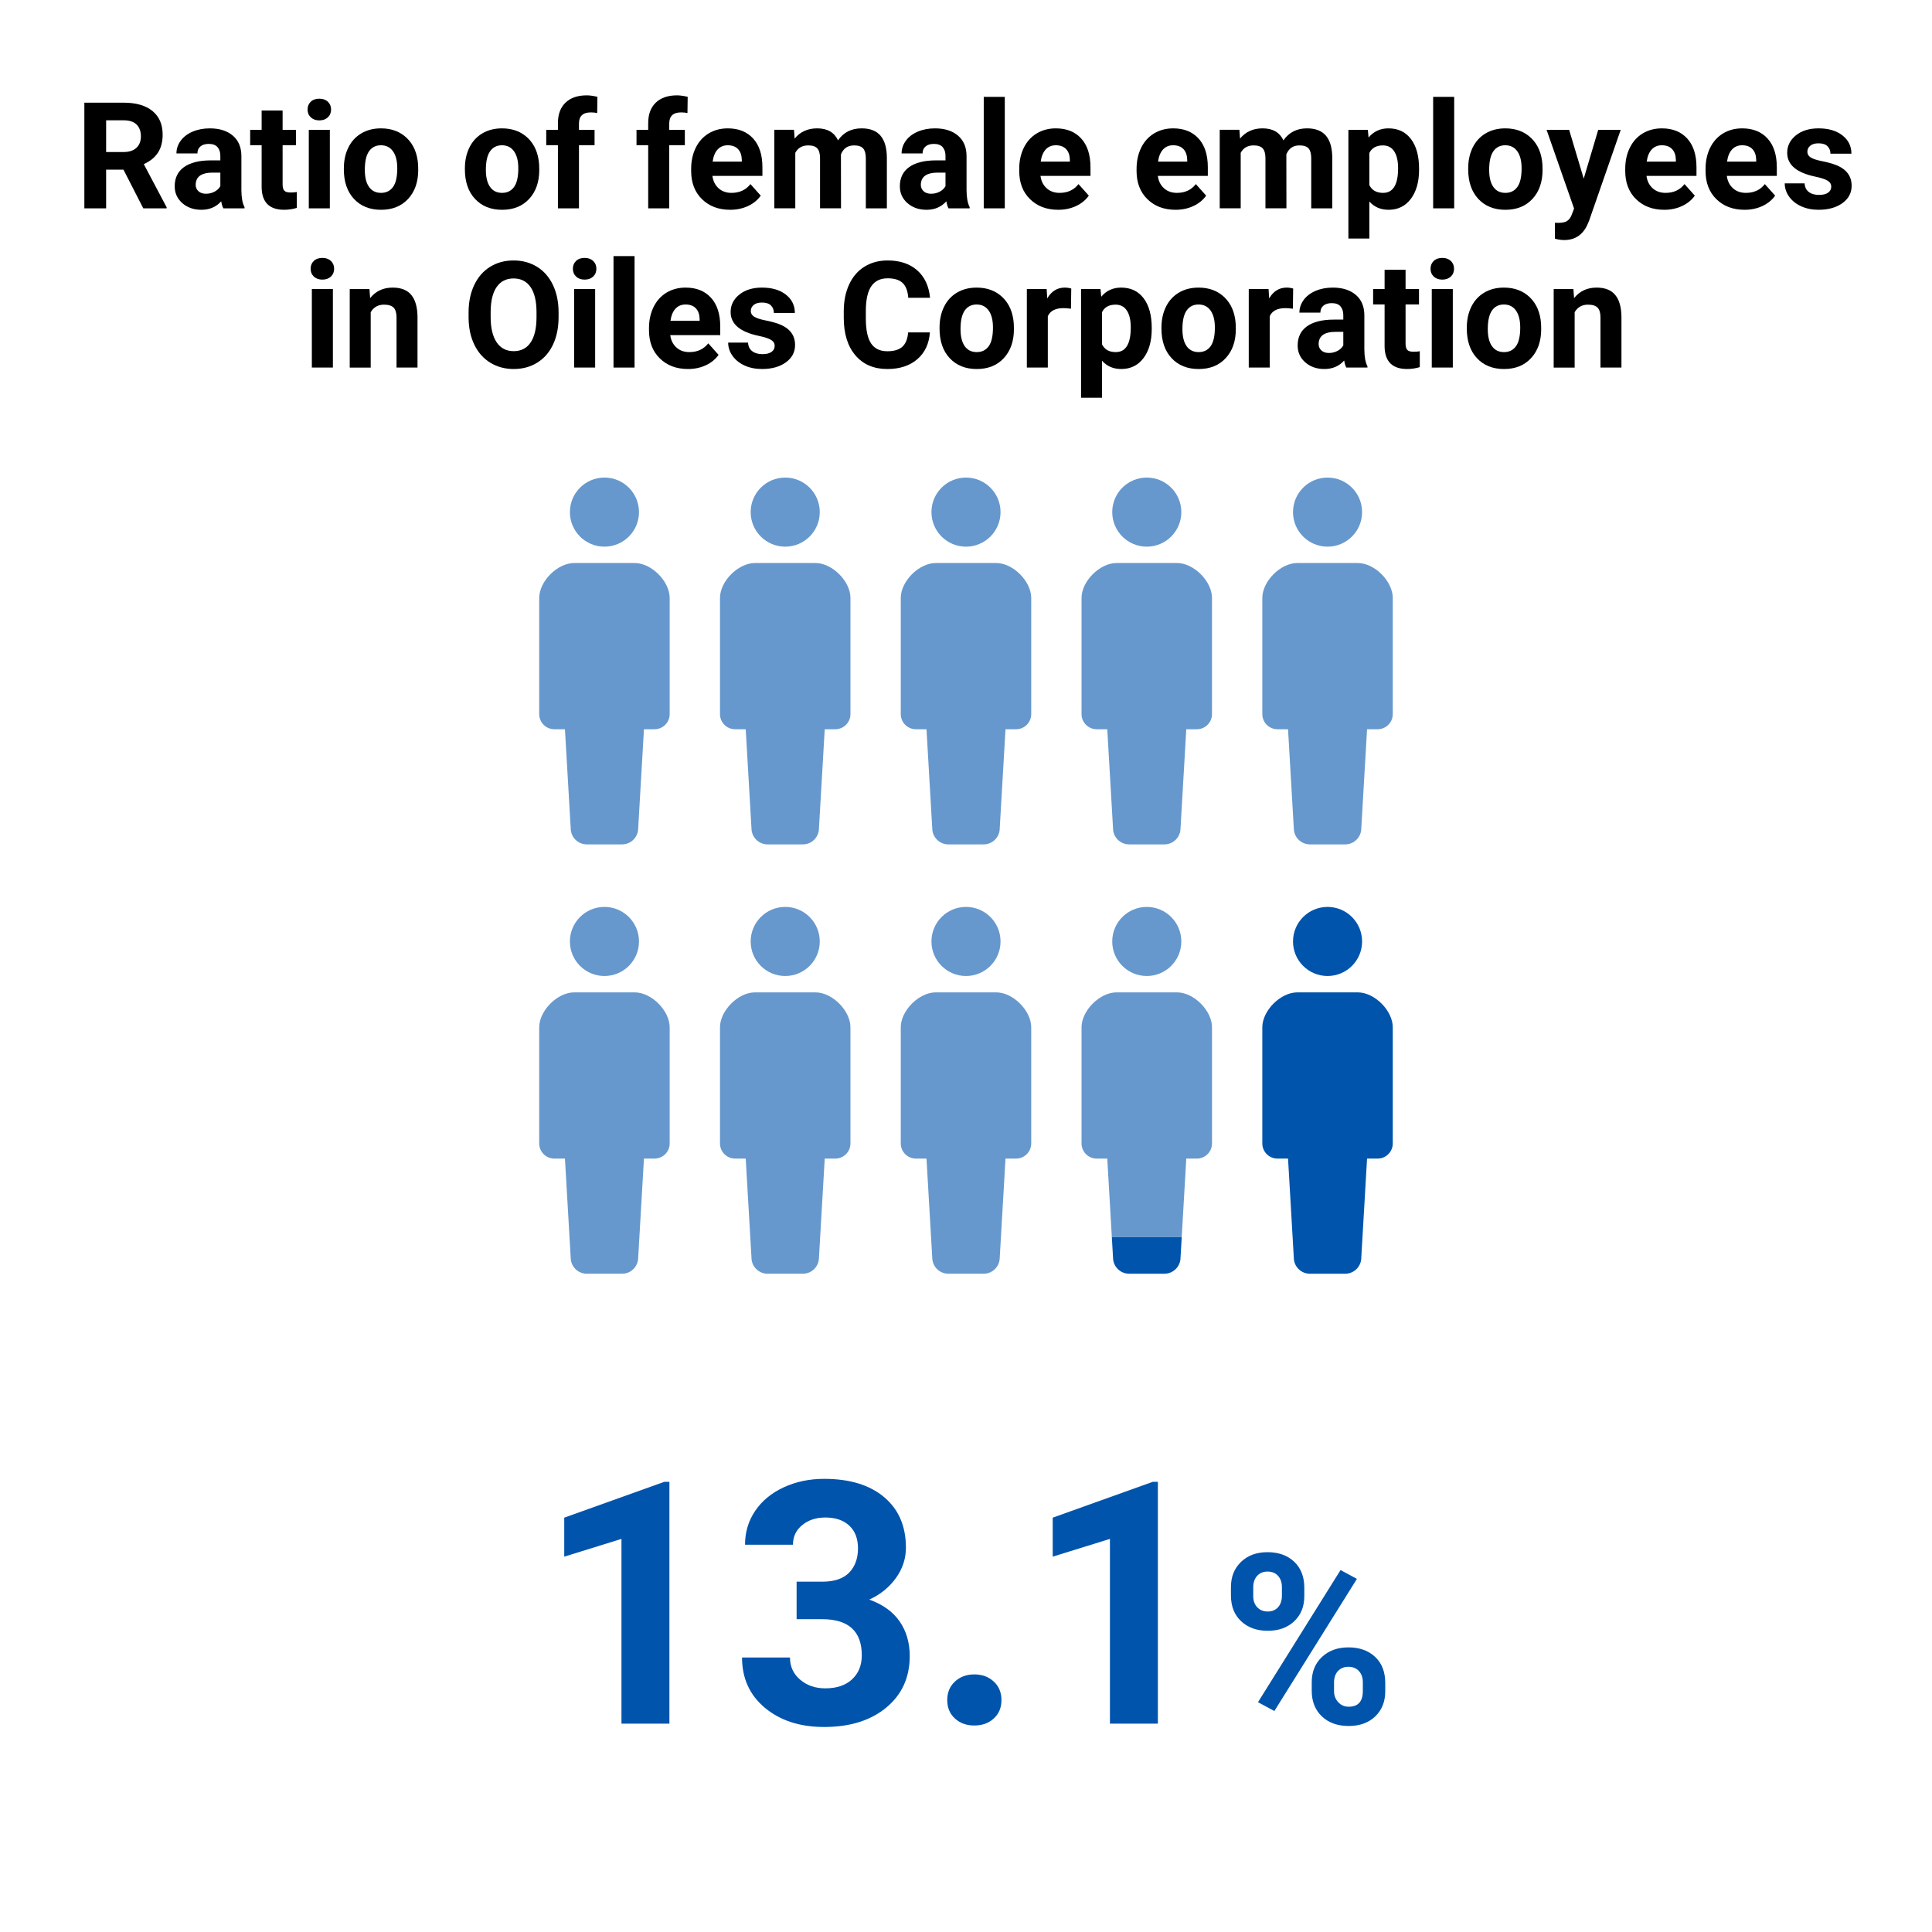 <?xml version="1.0" encoding="UTF-8"?><svg xmlns="http://www.w3.org/2000/svg" viewBox="0 0 364 364"><defs><style>.cls-1{fill:#fff;}.cls-2{fill:#0054ac;}.cls-3{fill:#6698cd;}</style></defs><g id="back"><rect class="cls-1" width="364" height="364"/><path class="cls-3" d="m113.881,102.994c3.596,0,6.509-2.915,6.509-6.508,0-3.596-2.913-6.509-6.509-6.509-3.595,0-6.508,2.913-6.508,6.509 0,3.593,2.913,6.508,6.508,6.508Z"/><path class="cls-3" d="m119.588,106.077h-11.412c-3.154,0-6.585,3.431-6.585,6.586v21.875c0,1.577,1.278,2.855,2.854,2.855h1.993v-.001.001l1.085,18.656c0,1.678,1.361,3.038,3.039,3.038h6.638c1.678,0,3.039-1.36,3.039-3.038l1.085-18.656h1.992c1.577,0,2.854-1.279,2.854-2.855v-21.875c0-3.155-3.431-6.586-6.584-6.586Z"/><path class="cls-3" d="m147.94,102.994c3.596,0,6.509-2.915,6.509-6.508,0-3.596-2.913-6.509-6.509-6.509-3.595,0-6.508,2.913-6.508,6.509 0,3.593,2.913,6.508,6.508,6.508Z"/><path class="cls-3" d="m153.647,106.077h-11.412c-3.154,0-6.585,3.431-6.585,6.586v21.875c0,1.577,1.278,2.855,2.854,2.855h1.993v-.001.001l1.085,18.656c0,1.678,1.361,3.038,3.039,3.038h6.638c1.678,0,3.039-1.36,3.039-3.038l1.085-18.656h1.992c1.577,0,2.854-1.279,2.854-2.855v-21.875c0-3.155-3.431-6.586-6.584-6.586Z"/><path class="cls-3" d="m181.999,102.994c3.596,0,6.509-2.915,6.509-6.508,0-3.596-2.913-6.509-6.509-6.509-3.595,0-6.508,2.913-6.508,6.509 0,3.593,2.913,6.508,6.508,6.508Z"/><path class="cls-3" d="m187.706,106.077h-11.412c-3.154,0-6.585,3.431-6.585,6.586v21.875c0,1.577,1.278,2.855,2.854,2.855h1.993v-.001.001l1.085,18.656c0,1.678,1.361,3.038,3.039,3.038h6.638c1.678,0,3.039-1.36,3.039-3.038l1.085-18.656h1.992c1.577,0,2.854-1.279,2.854-2.855v-21.875c0-3.155-3.431-6.586-6.584-6.586Z"/><path class="cls-3" d="m216.059,102.994c3.596,0,6.509-2.915,6.509-6.508,0-3.596-2.913-6.509-6.509-6.509-3.595,0-6.508,2.913-6.508,6.509 0,3.593,2.913,6.508,6.508,6.508Z"/><path class="cls-3" d="m221.766,106.077h-11.412c-3.154,0-6.585,3.431-6.585,6.586v21.875c0,1.577,1.278,2.855,2.854,2.855h1.993v-.001.001l1.085,18.656c0,1.678,1.361,3.038,3.039,3.038h6.638c1.678,0,3.039-1.36,3.039-3.038l1.085-18.656h1.992c1.577,0,2.854-1.279,2.854-2.855v-21.875c0-3.155-3.431-6.586-6.584-6.586Z"/><path class="cls-3" d="m250.118,102.994c3.596,0,6.509-2.915,6.509-6.508,0-3.596-2.913-6.509-6.509-6.509-3.595,0-6.508,2.913-6.508,6.509 0,3.593,2.913,6.508,6.508,6.508Z"/><path class="cls-3" d="m255.825,106.077h-11.412c-3.154,0-6.585,3.431-6.585,6.586v21.875c0,1.577,1.278,2.855,2.854,2.855h1.993v-.001.001l1.085,18.656c0,1.678,1.361,3.038,3.039,3.038h6.638c1.678,0,3.039-1.36,3.039-3.038l1.085-18.656h1.992c1.577,0,2.854-1.279,2.854-2.855v-21.875c0-3.155-3.431-6.586-6.584-6.586Z"/><path class="cls-3" d="m113.881,183.885c3.596,0,6.509-2.915,6.509-6.508,0-3.596-2.913-6.509-6.509-6.509-3.595,0-6.508,2.913-6.508,6.509 0,3.593,2.913,6.508,6.508,6.508Z"/><path class="cls-3" d="m119.588,186.968h-11.412c-3.154,0-6.585,3.431-6.585,6.586v21.875c0,1.577,1.278,2.855,2.854,2.855h1.993v-.001.001l1.085,18.656c0,1.678,1.361,3.038,3.039,3.038h6.638c1.678,0,3.039-1.36,3.039-3.038l1.085-18.656h1.992c1.577,0,2.854-1.279,2.854-2.855v-21.875c0-3.155-3.431-6.586-6.584-6.586Z"/><path class="cls-3" d="m147.94,183.885c3.596,0,6.509-2.915,6.509-6.508,0-3.596-2.913-6.509-6.509-6.509-3.595,0-6.508,2.913-6.508,6.509 0,3.593,2.913,6.508,6.508,6.508Z"/><path class="cls-3" d="m153.647,186.968h-11.412c-3.154,0-6.585,3.431-6.585,6.586v21.875c0,1.577,1.278,2.855,2.854,2.855h1.993v-.001.001l1.085,18.656c0,1.678,1.361,3.038,3.039,3.038h6.638c1.678,0,3.039-1.36,3.039-3.038l1.085-18.656h1.992c1.577,0,2.854-1.279,2.854-2.855v-21.875c0-3.155-3.431-6.586-6.584-6.586Z"/><path class="cls-3" d="m181.999,183.885c3.596,0,6.509-2.915,6.509-6.508,0-3.596-2.913-6.509-6.509-6.509-3.595,0-6.508,2.913-6.508,6.509 0,3.593,2.913,6.508,6.508,6.508Z"/><path class="cls-3" d="m187.706,186.968h-11.412c-3.154,0-6.585,3.431-6.585,6.586v21.875c0,1.577,1.278,2.855,2.854,2.855h1.993v-.001.001l1.085,18.656c0,1.678,1.361,3.038,3.039,3.038h6.638c1.678,0,3.039-1.36,3.039-3.038l1.085-18.656h1.992c1.577,0,2.854-1.279,2.854-2.855v-21.875c0-3.155-3.431-6.586-6.584-6.586Z"/><path class="cls-3" d="m216.059,183.885c3.596,0,6.509-2.915,6.509-6.508,0-3.596-2.913-6.509-6.509-6.509-3.595,0-6.508,2.913-6.508,6.509 0,3.593,2.913,6.508,6.508,6.508Z"/><path class="cls-2" d="m250.118,183.885c3.596,0,6.509-2.915,6.509-6.508,0-3.596-2.913-6.509-6.509-6.509-3.595,0-6.508,2.913-6.508,6.509 0,3.593,2.913,6.508,6.508,6.508Z"/><path class="cls-2" d="m255.825,186.968h-11.412c-3.154,0-6.585,3.431-6.585,6.586v21.875c0,1.577,1.278,2.855,2.854,2.855h1.993v-.001.001l1.085,18.656c0,1.678,1.361,3.038,3.039,3.038h6.638c1.678,0,3.039-1.36,3.039-3.038l1.085-18.656h1.992c1.577,0,2.854-1.279,2.854-2.855v-21.875c0-3.155-3.431-6.586-6.584-6.586Z"/><path class="cls-3" d="m221.766,186.968h-11.412c-3.154,0-6.585,3.431-6.585,6.586v21.875c0,1.576,1.278,2.855,2.854,2.855h1.993v-.001.001l.86,14.783h13.167l.86-14.783h1.993c1.576,0,2.854-1.279,2.854-2.855v-21.875c0-3.155-3.431-6.586-6.584-6.586Z"/><path class="cls-2" d="m209.702,236.939c0,1.678,1.361,3.038,3.039,3.038h6.638c1.678,0,3.039-1.36,3.039-3.038l.225-3.873h-13.167l.225,3.873Z"/></g><g id="en-outline"><path class="cls-2" d="m126.119,324.749h-9.031v-34.812l-10.781,3.344v-7.344l18.844-6.75h.969v45.562Z"/><path class="cls-2" d="m150.088,297.999h4.812c2.291,0,3.989-.572,5.094-1.719,1.104-1.146,1.656-2.666,1.656-4.562,0-1.833-.547-3.26-1.641-4.281-1.094-1.021-2.6-1.531-4.516-1.531-1.729,0-3.178.475-4.344,1.422-1.167.948-1.75,2.183-1.75,3.703h-9.031c0-2.375.641-4.505,1.922-6.391,1.281-1.885,3.072-3.359,5.375-4.422,2.302-1.062,4.838-1.594,7.609-1.594,4.812,0,8.583,1.151,11.312,3.453,2.729,2.303,4.094,5.475,4.094,9.516,0,2.084-.636,4-1.906,5.75-1.271,1.75-2.938,3.094-5,4.031,2.562.917,4.474,2.292,5.734,4.125,1.26,1.834,1.891,4,1.891,6.5,0,4.042-1.475,7.281-4.422,9.719-2.948,2.438-6.85,3.656-11.703,3.656-4.542,0-8.256-1.197-11.141-3.594-2.886-2.396-4.328-5.562-4.328-9.5h9.031c0,1.709.641,3.104,1.922,4.188,1.281,1.084,2.859,1.625,4.734,1.625,2.146,0,3.828-.567,5.047-1.703,1.219-1.135,1.828-2.641,1.828-4.516,0-4.541-2.5-6.812-7.5-6.812h-4.781v-7.062Z"/><path class="cls-2" d="m178.463,320.312c0-1.438.484-2.604,1.453-3.5.969-.896,2.182-1.344,3.641-1.344,1.479,0,2.703.448,3.672,1.344.969.896,1.453,2.062,1.453,3.5,0,1.417-.48,2.568-1.438,3.453-.959.886-2.188,1.328-3.688,1.328-1.48,0-2.698-.442-3.656-1.328-.959-.885-1.438-2.036-1.438-3.453Z"/><path class="cls-2" d="m218.15,324.749h-9.031v-34.812l-10.781,3.344v-7.344l18.844-6.75h.969v45.562Z"/><path class="cls-2" d="m231.916,299.024c0-1.954.635-3.54,1.903-4.758s2.931-1.827,4.987-1.827c2.085,0,3.763.602,5.031,1.805s1.903,2.833,1.903,4.89v1.575c0,1.969-.635,3.551-1.903,4.746-1.269,1.196-2.932,1.794-4.987,1.794-2.071,0-3.744-.602-5.021-1.805s-1.914-2.825-1.914-4.867v-1.553Zm4.2,1.685c0,.875.251,1.578.755,2.11.503.533,1.162.799,1.979.799.816,0,1.466-.27,1.946-.81.481-.539.723-1.261.723-2.166v-1.618c0-.875-.241-1.582-.723-2.122-.48-.539-1.145-.81-1.99-.81-.802,0-1.451.267-1.947.799-.495.532-.743,1.272-.743,2.22v1.598Zm3.981,21.656l-3.085-1.663,15.554-24.894,3.084,1.662-15.553,24.895Zm7.043-5.426c0-1.969.642-3.555,1.926-4.758,1.283-1.203,2.945-1.805,4.987-1.805,2.07,0,3.744.595,5.021,1.783,1.275,1.188,1.914,2.825,1.914,4.911v1.575c0,1.954-.628,3.532-1.882,4.735s-2.924,1.805-5.009,1.805c-2.101,0-3.785-.604-5.054-1.815-1.269-1.21-1.903-2.814-1.903-4.812v-1.619Zm4.2,1.707c0,.802.263,1.487.788,2.056.524.569,1.181.854,1.969.854,1.778,0,2.668-.984,2.668-2.953v-1.663c0-.875-.248-1.578-.743-2.11-.496-.532-1.152-.799-1.969-.799-.817,0-1.474.267-1.969.799-.496.532-.744,1.258-.744,2.177v1.641Z"/><path d="m23.263,31.964h-3.268v7.287h-4.102v-19.906h7.396c2.352,0,4.165.524,5.441,1.572,1.275,1.048,1.914,2.529,1.914,4.443,0,1.358-.294,2.49-.882,3.397s-1.479,1.629-2.673,2.167l4.307,8.135v.191h-4.402l-3.732-7.287Zm-3.268-3.322h3.309c1.029,0,1.827-.262,2.393-.786.564-.524.848-1.246.848-2.167,0-.938-.267-1.677-.8-2.215s-1.352-.807-2.454-.807h-3.295v5.975Z"/><path d="m42.075,39.251c-.183-.355-.314-.798-.396-1.326-.957,1.066-2.201,1.6-3.732,1.6-1.449,0-2.65-.419-3.603-1.258-.953-.839-1.429-1.896-1.429-3.172,0-1.567.581-2.771,1.743-3.609s2.841-1.263,5.038-1.271h1.818v-.848c0-.684-.176-1.23-.526-1.641-.352-.41-.905-.615-1.661-.615-.666,0-1.188.159-1.565.479-.379.319-.567.757-.567,1.312h-3.951c0-.856.264-1.649.793-2.379.528-.729,1.275-1.301,2.242-1.716.966-.415,2.051-.622,3.254-.622,1.822,0,3.27.458,4.341,1.374,1.07.916,1.606,2.203,1.606,3.862v6.412c.009,1.403.205,2.466.588,3.186v.232h-3.992Zm-3.268-2.748c.583,0,1.121-.13,1.613-.39s.856-.608,1.094-1.046v-2.543h-1.477c-1.979,0-3.031.684-3.158,2.051l-.014.232c0,.492.173.897.52,1.217.346.319.82.479,1.422.479Z"/><path d="m53.245,20.821v3.637h2.529v2.898h-2.529v7.383c0,.547.104.938.314,1.176.209.237.61.355,1.203.355.438,0,.824-.032,1.162-.096v2.994c-.775.237-1.572.355-2.393.355-2.771,0-4.184-1.399-4.238-4.197v-7.971h-2.16v-2.898h2.16v-3.637h3.951Z"/><path d="m57.948,20.63c0-.593.198-1.08.595-1.463s.937-.574,1.62-.574c.674,0,1.212.191,1.613.574.4.383.602.87.602,1.463,0,.602-.203,1.094-.608,1.477-.406.383-.941.574-1.606.574-.666,0-1.201-.191-1.606-.574-.406-.383-.608-.875-.608-1.477Zm4.197,18.621h-3.965v-14.793h3.965v14.793Z"/><path d="m64.784,31.718c0-1.468.282-2.775.848-3.924.564-1.148,1.378-2.037,2.44-2.666,1.062-.629,2.294-.943,3.698-.943,1.996,0,3.625.61,4.888,1.832,1.262,1.222,1.966,2.88,2.112,4.977l.027,1.012c0,2.27-.634,4.09-1.9,5.462-1.268,1.372-2.967,2.058-5.1,2.058s-3.835-.684-5.106-2.051-1.907-3.227-1.907-5.578v-.178Zm3.951.28c0,1.406.264,2.48.793,3.225.528.744,1.285,1.116,2.27,1.116.957,0,1.704-.367,2.242-1.103.537-.734.807-1.91.807-3.525,0-1.379-.27-2.447-.807-3.204-.538-.758-1.295-1.137-2.27-1.137-.967,0-1.714.376-2.242,1.13-.529.753-.793,1.919-.793,3.498Z"/><path d="m87.589,31.718c0-1.468.282-2.775.848-3.924.564-1.148,1.378-2.037,2.44-2.666,1.062-.629,2.294-.943,3.698-.943,1.996,0,3.625.61,4.888,1.832,1.262,1.222,1.966,2.88,2.112,4.977l.027,1.012c0,2.27-.634,4.09-1.9,5.462-1.268,1.372-2.967,2.058-5.1,2.058s-3.835-.684-5.106-2.051-1.907-3.227-1.907-5.578v-.178Zm3.951.28c0,1.406.264,2.48.793,3.225.528.744,1.285,1.116,2.27,1.116.957,0,1.704-.367,2.242-1.103.537-.734.807-1.91.807-3.525,0-1.379-.27-2.447-.807-3.204-.538-.758-1.295-1.137-2.27-1.137-.967,0-1.714.376-2.242,1.13-.529.753-.793,1.919-.793,3.498Z"/><path d="m105.116,39.251v-11.895h-2.201v-2.898h2.201v-1.258c0-1.659.476-2.946,1.429-3.862.952-.916,2.285-1.374,3.999-1.374.547,0,1.217.091,2.01.273l-.041,3.062c-.328-.082-.729-.123-1.203-.123-1.486,0-2.229.697-2.229,2.092v1.189h2.939v2.898h-2.939v11.895h-3.965Z"/><path d="m122.124,39.251v-11.895h-2.201v-2.898h2.201v-1.258c0-1.659.476-2.946,1.429-3.862.952-.916,2.285-1.374,3.999-1.374.547,0,1.217.091,2.01.273l-.041,3.062c-.328-.082-.729-.123-1.203-.123-1.486,0-2.229.697-2.229,2.092v1.189h2.939v2.898h-2.939v11.895h-3.965Z"/><path d="m137.56,39.524c-2.17,0-3.936-.665-5.298-1.996-1.363-1.331-2.044-3.104-2.044-5.318v-.383c0-1.485.287-2.814.861-3.985s1.388-2.073,2.44-2.707,2.253-.95,3.603-.95c2.023,0,3.616.638,4.778,1.914s1.743,3.085,1.743,5.428v1.613h-9.42c.127.966.513,1.741,1.155,2.324s1.456.875,2.44.875c1.521,0,2.711-.552,3.568-1.654l1.941,2.174c-.593.839-1.395,1.492-2.406,1.962s-2.133.704-3.363.704Zm-.451-12.154c-.784,0-1.42.266-1.907.796-.488.531-.8,1.291-.937,2.28h5.496v-.316c-.019-.879-.256-1.559-.711-2.039-.456-.48-1.104-.721-1.941-.721Z"/><path d="m149.591,24.458l.123,1.654c1.048-1.285,2.465-1.928,4.252-1.928,1.904,0,3.213.752,3.924,2.256,1.039-1.504,2.52-2.256,4.443-2.256,1.604,0,2.798.467,3.582,1.401.783.935,1.176,2.34,1.176,4.218v9.447h-3.965v-9.434c0-.839-.164-1.451-.492-1.839s-.907-.581-1.736-.581c-1.186,0-2.006.565-2.461,1.695l.014,10.158h-3.951v-9.42c0-.856-.169-1.477-.506-1.859-.338-.383-.912-.574-1.723-.574-1.121,0-1.933.465-2.434,1.395v10.459h-3.951v-14.793h3.705Z"/><path d="m178.698,39.251c-.183-.355-.314-.798-.396-1.326-.957,1.066-2.201,1.6-3.732,1.6-1.449,0-2.65-.419-3.603-1.258-.953-.839-1.429-1.896-1.429-3.172,0-1.567.581-2.771,1.743-3.609s2.841-1.263,5.038-1.271h1.818v-.848c0-.684-.176-1.23-.526-1.641-.352-.41-.905-.615-1.661-.615-.666,0-1.188.159-1.565.479-.379.319-.567.757-.567,1.312h-3.951c0-.856.264-1.649.793-2.379.528-.729,1.275-1.301,2.242-1.716.966-.415,2.051-.622,3.254-.622,1.822,0,3.27.458,4.341,1.374,1.07.916,1.606,2.203,1.606,3.862v6.412c.009,1.403.205,2.466.588,3.186v.232h-3.992Zm-3.268-2.748c.583,0,1.121-.13,1.613-.39s.856-.608,1.094-1.046v-2.543h-1.477c-1.979,0-3.031.684-3.158,2.051l-.014.232c0,.492.173.897.52,1.217.346.319.82.479,1.422.479Z"/><path d="m189.308,39.251h-3.965v-21h3.965v21Z"/><path d="m199.37,39.524c-2.169,0-3.936-.665-5.298-1.996s-2.044-3.104-2.044-5.318v-.383c0-1.485.287-2.814.861-3.985s1.388-2.073,2.44-2.707,2.254-.95,3.603-.95c2.023,0,3.616.638,4.778,1.914s1.743,3.085,1.743,5.428v1.613h-9.42c.128.966.513,1.741,1.155,2.324s1.456.875,2.44.875c1.522,0,2.712-.552,3.568-1.654l1.941,2.174c-.593.839-1.395,1.492-2.406,1.962s-2.133.704-3.363.704Zm-.451-12.154c-.784,0-1.42.266-1.907.796-.487.531-.8,1.291-.937,2.28h5.496v-.316c-.019-.879-.255-1.559-.711-2.039s-1.103-.721-1.941-.721Z"/><path d="m221.478,39.524c-2.169,0-3.936-.665-5.298-1.996s-2.044-3.104-2.044-5.318v-.383c0-1.485.287-2.814.861-3.985s1.388-2.073,2.44-2.707,2.254-.95,3.603-.95c2.023,0,3.616.638,4.778,1.914s1.743,3.085,1.743,5.428v1.613h-9.42c.128.966.513,1.741,1.155,2.324s1.456.875,2.44.875c1.522,0,2.712-.552,3.568-1.654l1.941,2.174c-.593.839-1.395,1.492-2.406,1.962s-2.133.704-3.363.704Zm-.451-12.154c-.784,0-1.42.266-1.907.796-.487.531-.8,1.291-.937,2.28h5.496v-.316c-.019-.879-.255-1.559-.711-2.039s-1.103-.721-1.941-.721Z"/><path d="m233.509,24.458l.123,1.654c1.048-1.285,2.466-1.928,4.252-1.928,1.905,0,3.213.752,3.924,2.256,1.039-1.504,2.521-2.256,4.443-2.256,1.604,0,2.798.467,3.582,1.401s1.176,2.34,1.176,4.218v9.447h-3.965v-9.434c0-.839-.164-1.451-.492-1.839s-.907-.581-1.736-.581c-1.185,0-2.005.565-2.461,1.695l.014,10.158h-3.951v-9.42c0-.856-.169-1.477-.506-1.859s-.911-.574-1.723-.574c-1.121,0-1.933.465-2.434,1.395v10.459h-3.951v-14.793h3.705Z"/><path d="m267.36,31.991c0,2.278-.518,4.104-1.552,5.476s-2.432,2.058-4.19,2.058c-1.495,0-2.702-.52-3.623-1.559v6.973h-3.951v-20.48h3.664l.137,1.449c.957-1.148,2.206-1.723,3.746-1.723,1.823,0,3.24.675,4.252,2.023s1.518,3.208,1.518,5.578v.205Zm-3.951-.287c0-1.376-.244-2.438-.731-3.186s-1.196-1.121-2.126-1.121c-1.239,0-2.092.474-2.557,1.422v6.057c.483.976,1.345,1.463,2.584,1.463,1.887,0,2.83-1.545,2.83-4.635Z"/><path d="m273.978,39.251h-3.965v-21h3.965v21Z"/><path d="m276.616,31.718c0-1.468.282-2.775.848-3.924s1.379-2.037,2.44-2.666,2.295-.943,3.698-.943c1.996,0,3.625.61,4.888,1.832s1.967,2.88,2.112,4.977l.027,1.012c0,2.27-.634,4.09-1.9,5.462s-2.967,2.058-5.1,2.058-3.835-.684-5.106-2.051-1.907-3.227-1.907-5.578v-.178Zm3.951.28c0,1.406.265,2.48.793,3.225s1.285,1.116,2.27,1.116c.957,0,1.704-.367,2.242-1.103.538-.734.807-1.91.807-3.525,0-1.379-.269-2.447-.807-3.204-.538-.758-1.294-1.137-2.27-1.137-.966,0-1.714.376-2.242,1.13-.528.753-.793,1.919-.793,3.498Z"/><path d="m298.382,33.659l2.734-9.201h4.238l-5.947,17.09-.328.779c-.884,1.933-2.343,2.898-4.375,2.898-.574,0-1.157-.087-1.75-.26v-2.994l.602.014c.747,0,1.306-.114,1.675-.342s.658-.606.868-1.135l.465-1.217-5.182-14.834h4.252l2.748,9.201Z"/><path d="m313.544,39.524c-2.169,0-3.936-.665-5.298-1.996s-2.044-3.104-2.044-5.318v-.383c0-1.485.287-2.814.861-3.985s1.388-2.073,2.44-2.707,2.254-.95,3.603-.95c2.023,0,3.616.638,4.778,1.914s1.743,3.085,1.743,5.428v1.613h-9.42c.128.966.513,1.741,1.155,2.324s1.456.875,2.44.875c1.522,0,2.712-.552,3.568-1.654l1.941,2.174c-.593.839-1.395,1.492-2.406,1.962s-2.133.704-3.363.704Zm-.451-12.154c-.784,0-1.42.266-1.907.796-.487.531-.8,1.291-.937,2.28h5.496v-.316c-.019-.879-.255-1.559-.711-2.039s-1.103-.721-1.941-.721Z"/><path d="m328.679,39.524c-2.169,0-3.936-.665-5.298-1.996s-2.044-3.104-2.044-5.318v-.383c0-1.485.287-2.814.861-3.985s1.388-2.073,2.44-2.707,2.254-.95,3.603-.95c2.023,0,3.616.638,4.778,1.914s1.743,3.085,1.743,5.428v1.613h-9.42c.128.966.513,1.741,1.155,2.324s1.456.875,2.44.875c1.522,0,2.712-.552,3.568-1.654l1.941,2.174c-.593.839-1.395,1.492-2.406,1.962s-2.133.704-3.363.704Zm-.451-12.154c-.784,0-1.42.266-1.907.796-.487.531-.8,1.291-.937,2.28h5.496v-.316c-.019-.879-.255-1.559-.711-2.039s-1.103-.721-1.941-.721Z"/><path d="m345.017,35.163c0-.483-.239-.863-.718-1.142s-1.246-.526-2.304-.745c-3.519-.738-5.277-2.233-5.277-4.484,0-1.312.545-2.408,1.634-3.288s2.514-1.319,4.272-1.319c1.878,0,3.379.442,4.505,1.326s1.688,2.032,1.688,3.445h-3.951c0-.565-.183-1.032-.547-1.401s-.935-.554-1.709-.554c-.665,0-1.181.15-1.545.451s-.547.684-.547,1.148c0,.438.207.791.622,1.06s1.114.501,2.099.697,1.813.417,2.488.663c2.087.766,3.131,2.092,3.131,3.979,0,1.349-.579,2.44-1.736,3.274s-2.652,1.251-4.484,1.251c-1.239,0-2.34-.221-3.302-.663s-1.716-1.048-2.263-1.818-.82-1.602-.82-2.495h3.746c.036.702.296,1.239.779,1.613s1.13.561,1.941.561c.757,0,1.328-.144,1.716-.431s.581-.663.581-1.128Z"/><path d="m58.522,50.63c0-.593.198-1.08.595-1.463s.937-.574,1.62-.574c.674,0,1.212.191,1.613.574.4.383.602.87.602,1.463,0,.602-.203,1.094-.608,1.477-.406.383-.941.574-1.606.574-.666,0-1.201-.191-1.606-.574-.406-.383-.608-.875-.608-1.477Zm4.197,18.621h-3.965v-14.793h3.965v14.793Z"/><path d="m69.61,54.458l.123,1.709c1.057-1.321,2.475-1.982,4.252-1.982,1.567,0,2.734.46,3.5,1.381s1.157,2.297,1.176,4.129v9.557h-3.951v-9.461c0-.839-.183-1.447-.547-1.825-.365-.378-.971-.567-1.818-.567-1.112,0-1.946.474-2.502,1.422v10.432h-3.951v-14.793h3.719Z"/><path d="m105.239,59.749c0,1.96-.347,3.678-1.039,5.154-.693,1.477-1.685,2.616-2.974,3.418-1.29.802-2.769,1.203-4.437,1.203-1.65,0-3.122-.396-4.416-1.189-1.295-.793-2.297-1.926-3.008-3.397s-1.071-3.165-1.08-5.079v-.984c0-1.96.353-3.685,1.06-5.175.706-1.49,1.704-2.634,2.994-3.432,1.289-.798,2.764-1.196,4.423-1.196,1.658,0,3.133.398,4.423,1.196,1.289.798,2.287,1.941,2.994,3.432.706,1.49,1.06,3.211,1.06,5.161v.889Zm-4.156-.902c0-2.087-.374-3.673-1.121-4.758-.748-1.085-1.814-1.627-3.199-1.627-1.377,0-2.438.535-3.186,1.606-.748,1.071-1.126,2.641-1.135,4.71v.971c0,2.032.373,3.609,1.121,4.73.747,1.121,1.822,1.682,3.227,1.682,1.376,0,2.434-.54,3.172-1.62s1.111-2.654,1.121-4.724v-.971Z"/><path d="m107.933,50.63c0-.593.198-1.08.595-1.463s.937-.574,1.62-.574c.674,0,1.212.191,1.613.574.4.383.602.87.602,1.463,0,.602-.203,1.094-.608,1.477-.406.383-.941.574-1.606.574-.666,0-1.201-.191-1.606-.574-.406-.383-.608-.875-.608-1.477Zm4.197,18.621h-3.965v-14.793h3.965v14.793Z"/><path d="m119.554,69.251h-3.965v-21h3.965v21Z"/><path d="m129.616,69.524c-2.17,0-3.936-.665-5.298-1.996-1.363-1.331-2.044-3.104-2.044-5.318v-.383c0-1.485.287-2.814.861-3.985s1.388-2.073,2.44-2.707,2.253-.95,3.603-.95c2.023,0,3.616.638,4.778,1.914s1.743,3.085,1.743,5.428v1.613h-9.42c.127.966.513,1.741,1.155,2.324s1.456.875,2.44.875c1.521,0,2.711-.552,3.568-1.654l1.941,2.174c-.593.839-1.395,1.492-2.406,1.962s-2.133.704-3.363.704Zm-.451-12.154c-.784,0-1.42.266-1.907.797-.488.531-.8,1.291-.937,2.279h5.496v-.316c-.019-.878-.256-1.559-.711-2.039-.456-.48-1.104-.721-1.941-.721Z"/><path d="m145.954,65.163c0-.483-.239-.863-.718-1.142s-1.247-.526-2.304-.745c-3.519-.738-5.277-2.233-5.277-4.484,0-1.312.544-2.408,1.634-3.288,1.089-.88,2.513-1.319,4.272-1.319,1.877,0,3.379.442,4.505,1.326,1.125.884,1.688,2.032,1.688,3.445h-3.951c0-.565-.183-1.032-.547-1.401-.365-.369-.935-.554-1.709-.554-.666,0-1.181.15-1.545.451-.365.301-.547.684-.547,1.148,0,.438.207.791.622,1.06.414.269,1.114.501,2.099.697s1.813.417,2.488.663c2.087.766,3.131,2.092,3.131,3.979,0,1.349-.579,2.44-1.736,3.274-1.158.834-2.652,1.251-4.484,1.251-1.24,0-2.341-.221-3.302-.663-.962-.442-1.716-1.048-2.263-1.818s-.82-1.602-.82-2.495h3.746c.036.702.296,1.239.779,1.613.482.374,1.13.561,1.941.561.756,0,1.328-.144,1.716-.431.387-.287.581-.663.581-1.128Z"/><path d="m175.198,62.62c-.155,2.142-.946,3.828-2.372,5.059-1.427,1.23-3.307,1.846-5.64,1.846-2.553,0-4.56-.859-6.022-2.577s-2.194-4.076-2.194-7.075v-1.217c0-1.914.337-3.601,1.012-5.059.674-1.458,1.638-2.577,2.892-3.356,1.253-.779,2.709-1.169,4.368-1.169,2.297,0,4.146.615,5.551,1.846,1.403,1.23,2.215,2.958,2.434,5.182h-4.102c-.101-1.285-.458-2.217-1.073-2.796s-1.552-.868-2.81-.868c-1.367,0-2.391.49-3.069,1.47-.68.979-1.028,2.5-1.046,4.56v1.504c0,2.151.325,3.724.978,4.717.651.993,1.679,1.49,3.083,1.49,1.267,0,2.212-.289,2.837-.868.624-.579.981-1.475,1.073-2.687h4.102Z"/><path d="m177.017,61.718c0-1.468.282-2.775.848-3.924.564-1.148,1.378-2.037,2.44-2.666,1.062-.629,2.295-.943,3.698-.943,1.996,0,3.625.61,4.888,1.832s1.967,2.88,2.112,4.977l.027,1.012c0,2.27-.634,4.09-1.9,5.462s-2.967,2.058-5.1,2.058-3.835-.684-5.106-2.051-1.907-3.227-1.907-5.578v-.178Zm3.951.28c0,1.406.264,2.481.793,3.225.528.744,1.285,1.116,2.27,1.116.957,0,1.704-.367,2.242-1.103.538-.734.807-1.91.807-3.525,0-1.379-.269-2.446-.807-3.204s-1.294-1.137-2.27-1.137c-.966,0-1.714.377-2.242,1.13-.529.753-.793,1.919-.793,3.498Z"/><path d="m201.776,58.163c-.538-.073-1.012-.109-1.422-.109-1.495,0-2.475.506-2.939,1.518v9.68h-3.951v-14.793h3.732l.109,1.764c.793-1.358,1.892-2.037,3.295-2.037.438,0,.848.06,1.23.178l-.055,3.801Z"/><path d="m216.993,61.991c0,2.278-.518,4.104-1.552,5.476s-2.432,2.058-4.19,2.058c-1.495,0-2.702-.52-3.623-1.559v6.973h-3.951v-20.48h3.664l.137,1.449c.957-1.148,2.206-1.723,3.746-1.723,1.823,0,3.24.675,4.252,2.023s1.518,3.208,1.518,5.578v.205Zm-3.951-.287c0-1.376-.244-2.438-.731-3.186s-1.196-1.121-2.126-1.121c-1.239,0-2.092.474-2.557,1.422v6.057c.483.976,1.345,1.463,2.584,1.463,1.887,0,2.83-1.545,2.83-4.635Z"/><path d="m218.825,61.718c0-1.468.282-2.775.848-3.924s1.379-2.037,2.44-2.666,2.295-.943,3.698-.943c1.996,0,3.625.61,4.888,1.832s1.967,2.88,2.112,4.977l.027,1.012c0,2.27-.634,4.09-1.9,5.462s-2.967,2.058-5.1,2.058-3.835-.684-5.106-2.051-1.907-3.227-1.907-5.578v-.178Zm3.951.28c0,1.406.265,2.481.793,3.225.528.744,1.285,1.116,2.27,1.116.957,0,1.704-.367,2.242-1.103.538-.734.807-1.91.807-3.525,0-1.379-.269-2.446-.807-3.204s-1.294-1.137-2.27-1.137c-.966,0-1.714.377-2.242,1.13s-.793,1.919-.793,3.498Z"/><path d="m243.585,58.163c-.538-.073-1.012-.109-1.422-.109-1.495,0-2.475.506-2.939,1.518v9.68h-3.951v-14.793h3.732l.109,1.764c.793-1.358,1.892-2.037,3.295-2.037.438,0,.848.06,1.23.178l-.055,3.801Z"/><path d="m253.647,69.251c-.183-.355-.314-.798-.396-1.326-.957,1.066-2.201,1.6-3.732,1.6-1.449,0-2.65-.419-3.603-1.258s-1.429-1.896-1.429-3.172c0-1.567.581-2.771,1.743-3.609s2.842-1.263,5.038-1.271h1.818v-.848c0-.684-.176-1.23-.526-1.641s-.904-.615-1.661-.615c-.665,0-1.188.159-1.565.479s-.567.757-.567,1.312h-3.951c0-.856.265-1.649.793-2.379s1.276-1.301,2.242-1.716,2.051-.622,3.254-.622c1.823,0,3.27.458,4.341,1.374s1.606,2.203,1.606,3.862v6.412c.009,1.403.205,2.466.588,3.186v.232h-3.992Zm-3.268-2.748c.583,0,1.121-.13,1.613-.39s.856-.608,1.094-1.046v-2.543h-1.477c-1.978,0-3.03.684-3.158,2.051l-.014.232c0,.492.173.897.52,1.217s.82.479,1.422.479Z"/><path d="m264.817,50.821v3.637h2.529v2.898h-2.529v7.383c0,.547.104.938.314,1.176s.61.355,1.203.355c.438,0,.825-.032,1.162-.096v2.994c-.774.237-1.572.355-2.393.355-2.771,0-4.184-1.399-4.238-4.197v-7.971h-2.16v-2.898h2.16v-3.637h3.951Z"/><path d="m269.521,50.63c0-.593.198-1.08.595-1.463s.937-.574,1.62-.574c.675,0,1.212.191,1.613.574s.602.87.602,1.463c0,.602-.203,1.094-.608,1.477s-.941.574-1.606.574-1.201-.191-1.606-.574-.608-.875-.608-1.477Zm4.197,18.621h-3.965v-14.793h3.965v14.793Z"/><path d="m276.356,61.718c0-1.468.282-2.775.848-3.924s1.379-2.037,2.44-2.666,2.295-.943,3.698-.943c1.996,0,3.625.61,4.888,1.832s1.967,2.88,2.112,4.977l.027,1.012c0,2.27-.634,4.09-1.9,5.462s-2.967,2.058-5.1,2.058-3.835-.684-5.106-2.051-1.907-3.227-1.907-5.578v-.178Zm3.951.28c0,1.406.265,2.481.793,3.225.528.744,1.285,1.116,2.27,1.116.957,0,1.704-.367,2.242-1.103.538-.734.807-1.91.807-3.525,0-1.379-.269-2.446-.807-3.204s-1.294-1.137-2.27-1.137c-.966,0-1.714.377-2.242,1.13s-.793,1.919-.793,3.498Z"/><path d="m296.44,54.458l.123,1.709c1.058-1.321,2.475-1.982,4.252-1.982,1.567,0,2.734.46,3.5,1.381s1.157,2.297,1.176,4.129v9.557h-3.951v-9.461c0-.839-.183-1.447-.547-1.825s-.971-.567-1.818-.567c-1.112,0-1.946.474-2.502,1.422v10.432h-3.951v-14.793h3.719Z"/></g></svg>